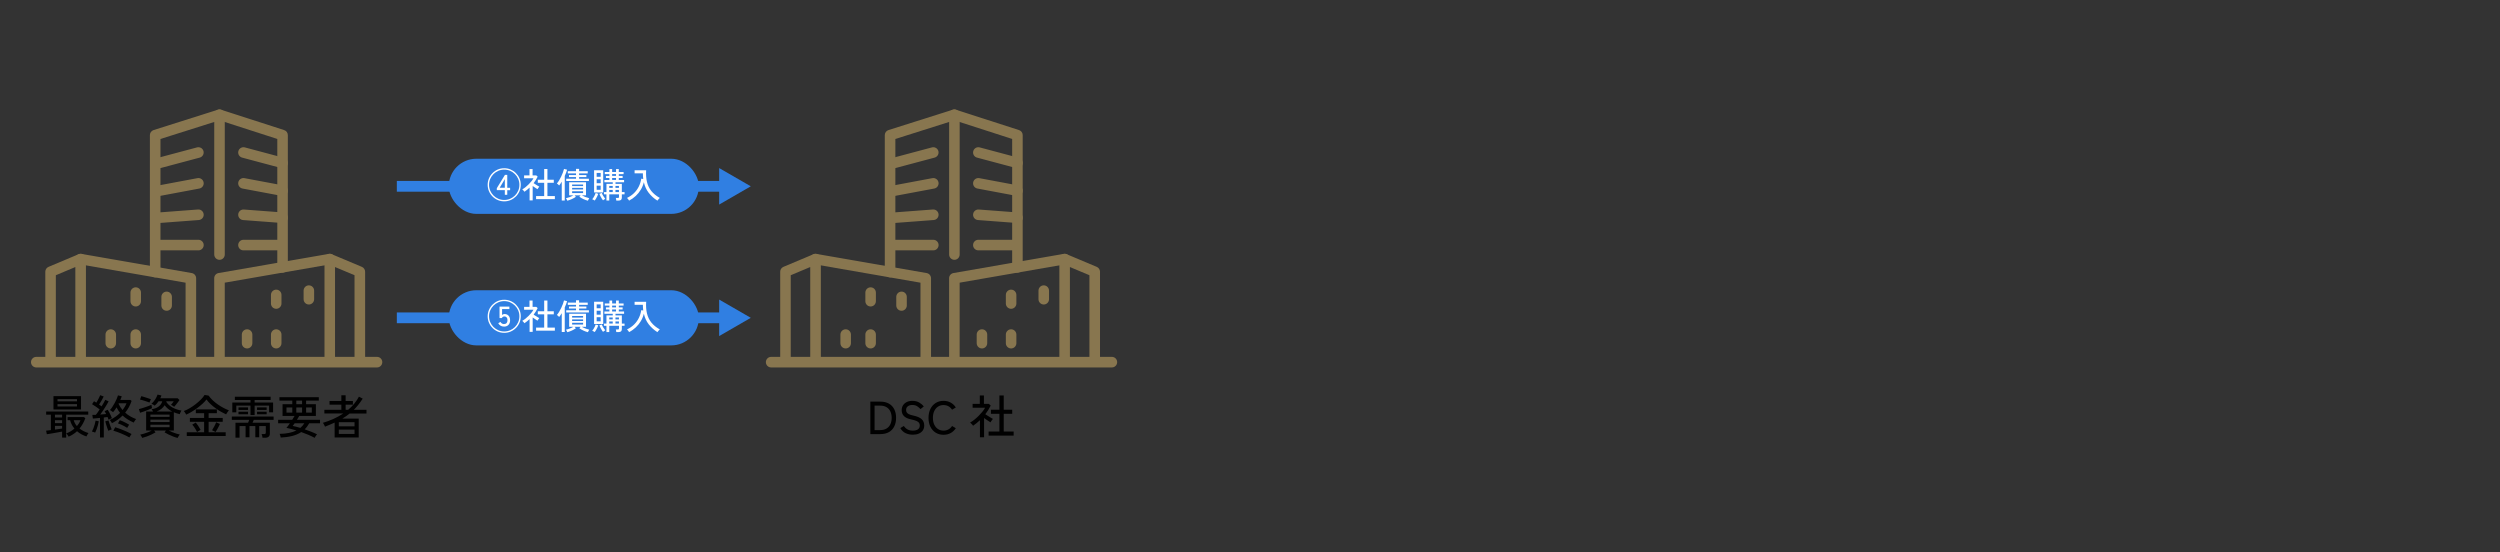 <?xml version="1.0" encoding="UTF-8"?>
<svg id="_レイヤー_1" data-name="レイヤー 1" xmlns="http://www.w3.org/2000/svg" viewBox="0 0 1078.05 238.13">
  <rect x="0" y="0" width="1078.05" height="238.13" fill="#333333" stroke="none"/>
  <defs>
    <style>
      .cls-1 {
        fill: #fff;
      }

      .cls-2, .cls-3, .cls-4 {
        fill: none;
      }

      .cls-5 {
        fill: #88764f;
      }

      .cls-3 {
        stroke: #307fe2;
        stroke-miterlimit: 10;
        stroke-width: 4.64px;
      }

      .cls-4 {
        fill-rule: evenodd;
      }

      .cls-6 {
        fill: #307fe2;
      }
    </style>
  </defs>
  <g>
    <line class="cls-3" x1="171.12" y1="80.34" x2="312.42" y2="80.34"/>
    <polygon class="cls-6" points="310.12 88.21 323.75 80.34 310.12 72.47 310.12 88.21"/>
  </g>
  <rect class="cls-6" x="193.52" y="68.45" width="107.83" height="23.78" rx="11.89" ry="11.89"/>
  <g>
    <path class="cls-1" d="M217.43,86.83c-.99,0-1.92-.19-2.77-.56-.86-.37-1.62-.88-2.27-1.54-.66-.66-1.17-1.41-1.54-2.27-.37-.86-.56-1.79-.56-2.78s.19-1.91.56-2.78c.37-.86.88-1.62,1.54-2.27.65-.66,1.41-1.17,2.27-1.54.86-.37,1.78-.55,2.77-.55s1.92.18,2.77.55,1.62.88,2.27,1.54c.65.65,1.17,1.41,1.54,2.27.37.86.56,1.79.56,2.78s-.19,1.92-.56,2.78c-.37.86-.88,1.62-1.54,2.27s-1.41,1.17-2.27,1.54-1.78.56-2.77.56ZM217.43,86.23c.9,0,1.75-.17,2.54-.51.79-.34,1.48-.81,2.08-1.41s1.07-1.29,1.41-2.08.51-1.63.51-2.54-.17-1.74-.51-2.54c-.34-.79-.81-1.48-1.41-2.08-.6-.6-1.3-1.07-2.08-1.41-.79-.34-1.64-.51-2.54-.51s-1.75.17-2.54.51-1.48.81-2.08,1.41c-.6.6-1.07,1.29-1.41,2.08-.34.79-.51,1.63-.51,2.54s.17,1.75.51,2.54c.34.79.81,1.48,1.41,2.08s1.29,1.07,2.08,1.41,1.64.51,2.54.51ZM217.69,83.98v-1.98h-3.46v-.84l3.52-5.76h.99v5.57h1.23v1.04h-1.23v1.98h-1.05ZM215.47,80.96h2.22v-3.71l-2.22,3.71Z"/>
    <path class="cls-1" d="M228.37,86.41v-5.52c-.34.33-.7.65-1.07.94-.38.3-.76.59-1.15.86-.05-.1-.14-.22-.26-.35-.13-.13-.25-.26-.38-.39s-.23-.22-.31-.29c.45-.24.91-.55,1.39-.93.47-.38.94-.79,1.38-1.24s.85-.89,1.21-1.34c.37-.45.65-.88.86-1.28h-4.04v-1.24h2.33v-2.73h1.33v2.73h1.59l.6.54c-.47.98-1.05,1.92-1.74,2.81.26.17.54.35.85.55s.61.39.9.56c.29.17.52.3.7.4-.06.06-.15.16-.25.31-.11.15-.21.29-.31.44s-.17.27-.23.36c-.28-.19-.61-.41-.98-.65s-.74-.49-1.09-.74v6.21h-1.33ZM231.17,85.88v-1.32h3.49v-5.73h-2.74v-1.32h2.74v-4.62h1.4v4.62h2.75v1.32h-2.75v5.73h3.21v1.32h-8.1Z"/>
    <path class="cls-1" d="M242.24,86.47v-8.12c-.18.3-.36.59-.55.87-.19.28-.38.54-.58.77-.1-.14-.25-.3-.45-.47-.2-.18-.38-.31-.52-.4.33-.38.65-.83.98-1.36.32-.52.62-1.08.89-1.66.27-.58.52-1.15.73-1.72.21-.56.37-1.08.48-1.54l1.33.33c-.13.43-.28.87-.45,1.33s-.36.91-.57,1.37v10.59h-1.29ZM244.64,86.56c-.05-.14-.14-.33-.26-.56s-.24-.41-.34-.52c.56-.13,1.12-.3,1.7-.52.57-.22,1.08-.46,1.54-.74h-1.85v-5.62h7.27v5.62h-1.83c.47.27.99.51,1.56.74.57.22,1.13.39,1.68.52-.09.11-.2.28-.32.52-.13.24-.22.42-.28.56-1.38-.38-2.61-.95-3.69-1.71l.56-.63h-2.61l.57.63c-.52.37-1.1.7-1.73.99-.64.29-1.29.53-1.97.72ZM244.16,78.04v-.96h4.23v-.72h-3.03v-.88h3.03v-.71h-3.54v-.96h3.54v-1h1.33v1h3.72v.96h-3.72v.71h3.14v.88h-3.14v.72h4.23v.96h-9.79ZM246.71,80.24h4.73v-.67h-4.73v.67ZM246.71,81.71h4.73v-.69h-4.73v.69ZM246.71,83.24h4.73v-.75h-4.73v.75Z"/>
    <path class="cls-1" d="M256.46,86.48c-.08-.05-.19-.11-.33-.19-.14-.07-.28-.15-.42-.22-.14-.07-.25-.12-.34-.13.19-.22.38-.49.58-.8.19-.32.38-.65.54-.99.16-.35.29-.66.38-.94l1.11.38c-.1.31-.24.64-.41,1-.17.36-.36.7-.55,1.04s-.38.62-.56.86ZM256.18,83v-9.58h3.94v9.58h-3.94ZM257.29,76.24h1.73v-1.68h-1.73v1.68ZM257.29,79h1.73v-1.7h-1.73v1.7ZM257.29,81.86h1.73v-1.8h-1.73v1.8ZM260.02,86.39c-.17-.22-.35-.49-.56-.81-.2-.32-.39-.65-.56-1-.17-.35-.32-.68-.44-.99l1.05-.39c.14.43.35.88.65,1.35.29.47.57.86.84,1.18-.13.07-.3.18-.5.32-.21.14-.36.25-.47.34ZM265.75,86.48c-.02-.17-.04-.37-.07-.58-.03-.22-.07-.41-.12-.55h.9c.2,0,.32-.03.38-.09.05-.06.08-.17.08-.34v-1.12h-4.19v2.68h-1.22v-2.68h-1.08v-.98h1.08v-3.52h2.72v-.69h-3.6v-.99h2.16v-.85h-1.5v-.9h1.5v-.78h-2v-.93h2v-1.26h1.18v1.26h1.68v-1.26h1.19v1.26h2.07v.93h-2.07v.78h1.65v.9h-1.65v.85h2.28v.99h-3.7v.69h2.73v3.52h1.17v.98h-1.17v1.41c0,.45-.12.78-.35.98-.23.2-.6.31-1.1.31h-.94ZM262.72,81.02h1.5v-.84h-1.5v.84ZM262.72,82.81h1.5v-.9h-1.5v.9ZM263.96,75.85h1.68v-.78h-1.68v.78ZM263.96,77.6h1.68v-.85h-1.68v.85ZM265.4,81.02h1.5v-.84h-1.5v.84ZM265.4,82.81h1.5v-.9h-1.5v.9Z"/>
    <path class="cls-1" d="M283.49,86.53c-1.48-.94-2.72-2.06-3.73-3.35s-1.71-2.83-2.12-4.61c-.26,1.12-.69,2.18-1.29,3.19-.6,1.01-1.33,1.91-2.19,2.72-.86.81-1.82,1.48-2.88,2.03-.09-.17-.23-.37-.41-.61-.19-.24-.35-.42-.49-.55,1.22-.59,2.25-1.31,3.1-2.16.85-.85,1.53-1.8,2.03-2.84s.84-2.15,1.01-3.31l.85.15c-.05-.39-.09-.79-.11-1.2s-.04-.83-.04-1.26h-3.57v-1.3h4.98c-.11,1.89,0,3.57.36,5.04.35,1.47.97,2.77,1.88,3.9.9,1.13,2.12,2.12,3.66,2.99-.1.07-.22.18-.35.32-.13.15-.27.29-.39.45-.13.15-.23.29-.31.41Z"/>
  </g>
  <g>
    <path class="cls-5" d="M155.15,157.59c-1.26,0-2.27-1.02-2.27-2.28v-36.63l-8.41-3.53v40.16c0,1.26-1.02,2.28-2.27,2.28s-2.27-1.02-2.27-2.28v-43.58c0-.76.38-1.47,1.02-1.9.63-.42,1.44-.5,2.14-.2l12.96,5.45c.84.36,1.4,1.18,1.4,2.1v38.14c0,1.26-1.02,2.28-2.27,2.28h0Z"/>
    <path class="cls-5" d="M94.64,157.59c-1.26,0-2.27-1.02-2.27-2.28v-35.33c0-1.11.79-2.05,1.89-2.24l47.54-8.26c1.24-.22,2.41.62,2.63,1.85.22,1.24-.62,2.42-1.85,2.63l-45.66,7.93v33.41c0,1.26-1.02,2.28-2.27,2.28h0Z"/>
    <path class="cls-5" d="M34.76,157.59c-1.26,0-2.27-1.02-2.27-2.28v-40.16l-8.41,3.53v36.63c0,1.26-1.02,2.28-2.27,2.28s-2.27-1.02-2.27-2.28v-38.14c0-.92.55-1.74,1.4-2.1l12.96-5.45c.7-.29,1.5-.22,2.14.2.63.42,1.02,1.13,1.02,1.9v43.58c0,1.26-1.02,2.28-2.27,2.28h0Z"/>
    <path class="cls-5" d="M82.3,157.59c-1.26,0-2.27-1.02-2.27-2.28v-33.41l-45.66-7.93c-1.24-.22-2.07-1.39-1.85-2.63.22-1.24,1.39-2.07,2.63-1.85l47.54,8.26c1.09.19,1.89,1.13,1.89,2.24v35.33c0,1.26-1.02,2.28-2.27,2.28h0Z"/>
    <path class="cls-5" d="M66.91,119.59c-1.26,0-2.27-1.02-2.27-2.28v-59.05c0-.99.64-1.87,1.59-2.17l27.74-8.78c.69-.22,1.45-.09,2.03.33.59.43.93,1.11.93,1.84v60.28c0,1.26-1.02,2.28-2.27,2.28s-2.27-1.02-2.27-2.28v-57.17l-23.19,7.34v57.38c0,1.26-1.02,2.28-2.27,2.28h0Z"/>
    <path class="cls-5" d="M121.85,117.54c-1.26,0-2.27-1.02-2.27-2.28v-55.34l-25.63-8.27c-1.2-.39-1.85-1.67-1.47-2.86.39-1.2,1.67-1.85,2.86-1.47l27.2,8.78c.94.3,1.58,1.18,1.58,2.17v57c0,1.26-1.02,2.28-2.27,2.28h0Z"/>
    <path class="cls-5" d="M162.58,158.45H15.64c-1.26,0-2.27-1.02-2.27-2.28s1.02-2.28,2.27-2.28h146.94c1.26,0,2.27,1.02,2.27,2.28s-1.02,2.28-2.27,2.28h0Z"/>
    <path class="cls-5" d="M47.77,150.26c-1.26,0-2.27-1.02-2.27-2.28v-3.7c0-1.26,1.02-2.28,2.27-2.28s2.27,1.02,2.27,2.28v3.7c0,1.26-1.02,2.28-2.27,2.28h0Z"/>
    <path class="cls-5" d="M58.53,150.26c-1.26,0-2.27-1.02-2.27-2.28v-3.7c0-1.26,1.02-2.28,2.27-2.28s2.27,1.02,2.27,2.28v3.7c0,1.26-1.02,2.28-2.27,2.28h0Z"/>
    <path class="cls-5" d="M58.53,132.16c-1.26,0-2.27-1.02-2.27-2.28v-3.7c0-1.26,1.02-2.28,2.27-2.28s2.27,1.02,2.27,2.28v3.7c0,1.26-1.02,2.28-2.27,2.28h0Z"/>
    <path class="cls-5" d="M71.86,134.01c-1.26,0-2.27-1.02-2.27-2.28v-3.7c0-1.26,1.02-2.28,2.27-2.28s2.27,1.02,2.27,2.28v3.7c0,1.26-1.02,2.28-2.27,2.28h0Z"/>
    <path class="cls-5" d="M106.55,150.26c-1.26,0-2.27-1.02-2.27-2.28v-3.7c0-1.26,1.02-2.28,2.27-2.28s2.27,1.02,2.27,2.28v3.7c0,1.26-1.02,2.28-2.27,2.28h0Z"/>
    <path class="cls-5" d="M119.11,150.26c-1.26,0-2.27-1.02-2.27-2.28v-3.7c0-1.26,1.02-2.28,2.27-2.28s2.27,1.02,2.27,2.28v3.7c0,1.26-1.02,2.28-2.27,2.28h0Z"/>
    <path class="cls-5" d="M119.11,133.16c-1.26,0-2.27-1.02-2.27-2.28v-3.7c0-1.26,1.02-2.28,2.27-2.28s2.27,1.02,2.27,2.28v3.7c0,1.26-1.02,2.28-2.27,2.28h0Z"/>
    <path class="cls-5" d="M133.19,131.31c-1.26,0-2.27-1.02-2.27-2.28v-3.7c0-1.26,1.02-2.28,2.27-2.28s2.27,1.02,2.27,2.28v3.7c0,1.26-1.02,2.28-2.27,2.28h0Z"/>
    <path class="cls-5" d="M121.85,72.54c-.19,0-.39-.02-.59-.08l-16.86-4.5c-1.21-.32-1.94-1.57-1.61-2.79.32-1.21,1.57-1.94,2.78-1.61l16.86,4.5c1.21.32,1.94,1.57,1.61,2.79-.27,1.02-1.19,1.69-2.2,1.69h0Z"/>
    <path class="cls-5" d="M121.85,84.5c-.14,0-.28-.01-.42-.04l-16.86-3.16c-1.23-.23-2.05-1.42-1.82-2.66.23-1.23,1.42-2.05,2.65-1.82l16.86,3.16c1.23.23,2.05,1.42,1.82,2.66-.21,1.09-1.16,1.86-2.23,1.86h0Z"/>
    <path class="cls-5" d="M121.85,96.16c-.06,0-.12,0-.17,0l-16.86-1.27c-1.25-.09-2.19-1.19-2.1-2.44.09-1.25,1.19-2.2,2.44-2.1l16.86,1.27c1.25.09,2.19,1.19,2.1,2.44-.09,1.2-1.09,2.11-2.27,2.11h0Z"/>
    <path class="cls-5" d="M121.24,107.96h-16.26c-1.26,0-2.27-1.02-2.27-2.28s1.02-2.28,2.27-2.28h16.26c1.26,0,2.27,1.02,2.27,2.28s-1.02,2.28-2.27,2.28h0Z"/>
    <path class="cls-5" d="M68.7,72.54c-1.01,0-1.93-.67-2.2-1.69-.32-1.21.4-2.46,1.61-2.79l16.86-4.5c1.21-.32,2.46.4,2.78,1.61.32,1.21-.4,2.46-1.61,2.79l-16.86,4.5c-.2.05-.39.08-.59.08h0Z"/>
    <path class="cls-5" d="M68.7,84.5c-1.07,0-2.03-.76-2.23-1.86-.23-1.23.58-2.42,1.82-2.66l16.86-3.16c1.23-.23,2.42.58,2.65,1.82.23,1.23-.58,2.42-1.82,2.66l-16.86,3.16c-.14.03-.28.04-.42.04h0Z"/>
    <path class="cls-5" d="M68.7,96.16c-1.18,0-2.17-.91-2.27-2.11-.09-1.25.84-2.35,2.1-2.44l16.86-1.27c1.26-.1,2.34.84,2.44,2.1.09,1.25-.84,2.35-2.1,2.44l-16.86,1.27c-.06,0-.12,0-.17,0h0Z"/>
    <path class="cls-5" d="M85.57,107.96h-16.26c-1.26,0-2.27-1.02-2.27-2.28s1.02-2.28,2.27-2.28h16.26c1.26,0,2.27,1.02,2.27,2.28s-1.02,2.28-2.27,2.28h0Z"/>
    <polygon class="cls-2" points="13.06 158.58 164.9 158.58 164.9 46.8 13.06 46.8 13.06 158.58 13.06 158.58"/>
    <polygon class="cls-4" points="13.06 158.58 164.9 158.58 164.9 46.8 13.06 46.8 13.06 158.58 13.06 158.58"/>
  </g>
  <g>
    <path d="M26.78,188.71v-2.6c-.44.08-.94.17-1.51.28-.57.11-1.16.21-1.78.32-.62.11-1.21.21-1.78.3-.57.09-1.07.17-1.51.24l-.32-1.54c.25-.03.56-.06.91-.1.35-.04.74-.09,1.15-.14v-6.66h-2.04v-1.36h18.16v1.36h-9.52v9.9h-1.76ZM23.06,176.57v-5.74h11.88v5.74h-11.88ZM23.7,180.01h3.08v-1.2h-3.08v1.2ZM23.7,182.47h3.08v-1.28h-3.08v1.28ZM23.7,185.25c.57-.08,1.13-.16,1.67-.24s1.01-.15,1.41-.22v-1.14h-3.08v1.6ZM24.8,173.05h8.4v-.94h-8.4v.94ZM24.8,175.29h8.4v-1.02h-8.4v1.02ZM29.6,188.29c-.12-.23-.29-.49-.5-.79-.21-.3-.39-.5-.52-.61.65-.24,1.28-.54,1.87-.89.59-.35,1.14-.75,1.65-1.19-.43-.51-.8-1.06-1.12-1.66s-.57-1.25-.74-1.94h-1.1v-1.36h7.02l.64.46c-.61,1.71-1.45,3.2-2.5,4.48.55.44,1.15.82,1.82,1.15.67.33,1.35.59,2.04.79-.16.17-.33.42-.51.74-.18.32-.3.57-.37.74-.69-.23-1.39-.53-2.09-.9s-1.36-.83-1.97-1.36c-1.07.99-2.27,1.77-3.62,2.34ZM33.16,183.73c.68-.77,1.19-1.61,1.54-2.52h-2.9c.12.47.3.91.53,1.33s.51.82.83,1.19Z"/>
    <path d="M41.04,186.55c-.16-.07-.39-.16-.7-.27-.31-.11-.54-.18-.7-.19.21-.37.43-.83.64-1.38.21-.55.4-1.12.57-1.71.17-.59.29-1.13.37-1.61l1.38.28c-.08.52-.2,1.08-.37,1.68-.17.6-.35,1.18-.56,1.74-.21.56-.42,1.05-.63,1.46ZM43.12,188.65v-8.44c-.57.07-1.13.12-1.68.17s-1.01.08-1.4.11l-.22-1.58c.2,0,.43,0,.68,0,.25,0,.53-.02.82-.03.49-.6,1.05-1.37,1.66-2.32-.45-.36-.99-.75-1.6-1.18-.61-.43-1.17-.79-1.68-1.08l.84-1.28c.15.09.31.19.48.29.17.1.35.21.52.33.2-.32.41-.68.63-1.09.22-.41.42-.8.61-1.19s.33-.7.42-.94l1.52.56c-.25.53-.57,1.12-.94,1.76s-.73,1.21-1.06,1.72c.2.13.39.27.58.4.19.13.35.26.5.38.35-.56.66-1.09.95-1.59.29-.5.5-.92.65-1.25l1.44.68c-.28.53-.62,1.13-1.03,1.8-.41.67-.83,1.34-1.28,2.01-.45.67-.88,1.3-1.31,1.87.93-.07,1.78-.14,2.54-.22-.11-.23-.22-.44-.33-.65-.11-.21-.22-.39-.33-.55l1.32-.66c.23.32.45.7.68,1.13.23.43.44.87.65,1.32.21.45.38.85.51,1.21-.17.05-.42.15-.73.3-.31.15-.56.27-.73.36-.05-.19-.12-.38-.19-.57s-.16-.4-.25-.61c-.23.03-.48.06-.75.1s-.56.08-.85.12v8.62h-1.64ZM46.72,185.77c-.13-.32-.29-.73-.46-1.22-.17-.49-.34-1-.49-1.52-.15-.52-.28-.97-.37-1.34l1.38-.38c.11.35.24.76.4,1.25s.33.96.51,1.43.34.85.49,1.16c-.17.05-.42.15-.73.28-.31.13-.56.25-.73.34ZM48.26,182.49c-.04-.12-.12-.27-.24-.46-.12-.19-.24-.37-.37-.54-.13-.17-.23-.3-.31-.38.87-.4,1.67-.86,2.42-1.38.75-.52,1.42-1.09,2.02-1.7-.29-.35-.57-.72-.82-1.11-.25-.39-.49-.81-.7-1.25-.24.39-.48.76-.73,1.11-.25.35-.5.67-.77.95-.09-.08-.23-.18-.41-.31-.18-.13-.36-.25-.53-.36s-.31-.2-.42-.25c.32-.32.65-.74,1-1.27.35-.53.69-1.09,1.02-1.7.33-.61.63-1.2.89-1.79s.45-1.11.57-1.56l1.62.4c-.08.24-.17.49-.28.76-.11.27-.22.54-.34.82h4.36l.5.42c-.31.93-.69,1.82-1.16,2.67s-1,1.64-1.6,2.39c.67.6,1.4,1.13,2.19,1.59.79.46,1.64.85,2.53,1.17-.11.09-.23.24-.37.44-.14.2-.27.4-.4.61-.13.21-.22.36-.27.47-.88-.39-1.73-.83-2.54-1.33s-1.57-1.07-2.26-1.71c-1.31,1.33-2.84,2.43-4.6,3.3ZM55.8,188.63c-.45-.27-.97-.54-1.56-.82s-1.2-.55-1.83-.82c-.63-.27-1.25-.51-1.86-.73-.61-.22-1.16-.4-1.67-.53l.8-1.5c.69.2,1.46.46,2.31.79.85.33,1.69.68,2.53,1.05.84.37,1.57.74,2.2,1.1-.07.09-.16.23-.29.41-.13.18-.25.37-.37.57s-.21.36-.26.48ZM54.86,184.51c-.28-.2-.66-.43-1.14-.68-.48-.25-.98-.5-1.49-.74-.51-.24-.96-.41-1.35-.52l.78-1.38c.36.11.79.28,1.3.51.51.23,1.01.48,1.51.74s.91.5,1.23.71c-.07.08-.16.21-.28.4-.12.19-.23.37-.34.55-.11.18-.18.32-.22.41ZM52.86,176.83c.36-.47.68-.95.97-1.44.29-.49.52-.99.71-1.48h-3.32l-.1.2c.45.99,1.03,1.89,1.74,2.72Z"/>
    <path d="M60.4,177.99l-.5-1.58c.33-.08.74-.19,1.22-.34.48-.15.98-.31,1.5-.48.52-.17,1.02-.35,1.49-.53s.87-.34,1.19-.49l.26,1.44c-.47.23-1,.46-1.61.71s-1.22.48-1.85.7c-.63.22-1.19.41-1.7.57ZM64.46,173.59c-.21-.09-.5-.2-.86-.33s-.74-.25-1.15-.38c-.41-.13-.79-.24-1.16-.35-.37-.11-.67-.19-.91-.24l.56-1.46c.27.07.59.16.98.28.39.12.79.25,1.2.38.41.13.8.26,1.15.38s.63.22.83.3c-.05.09-.13.24-.22.43-.09.19-.18.38-.26.57-.08.19-.13.33-.16.42ZM76.58,188.85c-.55-.13-1.16-.33-1.85-.59-.69-.26-1.36-.55-2.03-.88-.67-.33-1.25-.64-1.74-.95l.6-.78h-5.12l.62.8c-.47.29-1.03.6-1.7.91s-1.35.6-2.05.86c-.7.26-1.36.46-1.97.61-.08-.17-.21-.41-.39-.72-.18-.31-.34-.53-.49-.68.44-.09.96-.23,1.56-.41s1.21-.39,1.82-.63c.61-.24,1.15-.49,1.62-.74h-2.44v-8.2h2.98c-.09-.19-.2-.37-.31-.56s-.22-.33-.31-.42c1.31-.21,2.34-.62,3.11-1.23.77-.61,1.26-1.34,1.49-2.21h-1.6c-.23.35-.48.68-.76,1-.28.32-.58.61-.9.88-.16-.11-.38-.25-.67-.44-.29-.19-.54-.31-.75-.38.37-.29.73-.66,1.08-1.1.35-.44.66-.91.93-1.41s.48-.98.63-1.43l1.68.38c-.07.2-.14.4-.22.6-.08.2-.17.4-.28.6h7.46l.82.76c-.15.23-.36.53-.65.91-.29.38-.58.76-.88,1.13-.3.37-.56.67-.77.9-.05-.05-.17-.14-.35-.26-.18-.12-.37-.24-.56-.37s-.34-.21-.45-.25c.21-.23.43-.48.64-.76.21-.28.39-.53.54-.76h-3.14c-.03.07-.05.15-.08.26.67,1.01,1.56,1.83,2.69,2.44,1.13.61,2.41,1.05,3.85,1.3-.07.09-.15.24-.26.45s-.2.41-.29.62-.14.37-.17.49c-.45-.11-.9-.23-1.33-.36-.43-.13-.84-.29-1.23-.46v7.88h-2.22c.47.24.98.47,1.55.7.57.23,1.13.43,1.7.61.57.18,1.08.32,1.53.41-.13.15-.3.38-.51.71-.21.33-.35.58-.43.77ZM64.86,179.77h8.26v-.98h-8.26v.98ZM64.86,181.99h8.26v-1.06h-8.26v1.06ZM64.86,184.23h8.26v-1.08h-8.26v1.08ZM67.58,177.45h6.66c-.65-.33-1.25-.72-1.79-1.17-.54-.45-1.02-.96-1.45-1.53-.75,1.19-1.89,2.09-3.42,2.7Z"/>
    <path d="M80.3,178.79c-.09-.19-.24-.44-.43-.75-.19-.31-.4-.58-.63-.79.83-.29,1.69-.7,2.58-1.23s1.76-1.12,2.59-1.77c.83-.65,1.58-1.32,2.25-2,.67-.68,1.19-1.33,1.56-1.94l1.74.28c.49.71,1.08,1.38,1.77,2.03.69.65,1.43,1.25,2.22,1.8.79.55,1.6,1.04,2.42,1.47.82.43,1.6.78,2.33,1.06-.13.13-.28.31-.44.54-.16.23-.31.45-.45.67-.14.22-.24.4-.31.53-.68-.31-1.41-.68-2.19-1.13s-1.56-.95-2.33-1.51c-.77-.56-1.5-1.16-2.19-1.8-.69-.64-1.27-1.31-1.75-2-.41.56-.96,1.15-1.63,1.77-.67.62-1.42,1.23-2.23,1.84-.81.61-1.64,1.16-2.48,1.67s-1.64.93-2.4,1.26ZM80.54,188.01v-1.6h7.48v-4.52h-6.14v-1.66h6.14v-2.06h-3.58v-1.64h9.08v1.64h-3.56v2.06h6.08v1.66h-6.08v4.52h7.36v1.6h-16.78ZM84.96,186.29c-.12-.29-.3-.64-.54-1.05-.24-.41-.49-.81-.76-1.2-.27-.39-.52-.7-.76-.93l1.5-.9c.39.45.76.95,1.12,1.5.36.55.69,1.09.98,1.64l-1.54.94ZM92.96,186.29l-1.52-.78c.31-.47.63-1.02.97-1.66.34-.64.6-1.22.79-1.74l1.64.7c-.13.32-.31.69-.52,1.11-.21.42-.44.84-.68,1.25-.24.41-.47.79-.68,1.12Z"/>
    <path d="M113.2,188.77c-.01-.24-.06-.52-.14-.83s-.17-.57-.26-.77h1.1c.27,0,.45-.05.56-.14.11-.09.16-.27.16-.52v-2.78h-2.84v4.82h-1.68v-4.82h-2.52v4.82h-1.68v-4.82h-2.6v5h-1.76v-6.44h5.44c.08-.19.16-.39.25-.61.09-.22.16-.43.23-.63h-7.5v-1.42h18.02v1.42h-8.54c-.09.21-.19.43-.28.64-.09.21-.18.41-.26.6h7.46v4.68c0,1.2-.7,1.8-2.1,1.8h-1.06ZM108.02,178.99v-4.08h-6.12v2.9h-1.72v-4.22h7.84v-1.1h-6.74v-1.42h15.42v1.42h-6.9v1.1h7.96v4.22h-1.72v-2.9h-6.24v4.08h-1.78ZM102.84,176.77v-1.08h4.12v1.08h-4.12ZM102.84,178.63v-1.08h4.12v1.08h-4.12ZM110.84,176.77v-1.08h4.14v1.08h-4.14ZM110.84,178.63v-1.08h4.14v1.08h-4.14Z"/>
    <path d="M135.68,188.81c-.79-.44-1.68-.87-2.68-1.3-1-.43-2.03-.83-3.1-1.2-1.13.76-2.44,1.32-3.91,1.69-1.47.37-3.12.6-4.95.69-.01-.15-.05-.33-.1-.54-.05-.21-.11-.42-.18-.62-.07-.2-.13-.35-.2-.44,1.52-.03,2.88-.16,4.08-.41s2.26-.6,3.18-1.05c-.77-.24-1.52-.45-2.25-.64-.73-.19-1.41-.35-2.05-.48.21-.24.45-.54.71-.89.26-.35.52-.72.79-1.11h-5.08v-1.5h6.08c.39-.61.72-1.16,1-1.64h-5.18v-5.08h4.2v-1.54h-5.54v-1.48h16.98v1.48h-5.48v1.54h4.22v5.08h-7.18c-.16.27-.32.54-.49.82-.17.28-.34.55-.51.82h9.96v1.5h-4.64c-.29.51-.6.98-.92,1.41-.32.43-.67.84-1.06,1.21.95.32,1.88.66,2.8,1.03.92.37,1.77.74,2.54,1.13-.08.07-.19.2-.34.4-.15.2-.28.41-.41.62-.13.21-.22.38-.29.5ZM123.54,177.93h2.5v-2.22h-2.5v2.22ZM129.52,184.51c.68-.56,1.25-1.23,1.72-2h-4.16c-.16.23-.31.44-.46.64s-.29.37-.42.52c.47.09.98.21,1.55.35.57.14,1.16.3,1.77.49ZM127.78,174.29h2.48v-1.54h-2.48v1.54ZM127.78,177.93h2.48v-2.22h-2.48v2.22ZM132,177.93h2.46v-2.22h-2.46v2.22Z"/>
    <path d="M144.3,188.63v-6.4c-.65.29-1.33.59-2.02.88-.69.29-1.41.59-2.14.88-.04-.13-.12-.31-.23-.53-.11-.22-.23-.44-.36-.66-.13-.22-.23-.38-.31-.47,1.64-.49,3.2-1.07,4.67-1.74,1.47-.67,2.84-1.43,4.09-2.28h-8.12v-1.6h7.32v-2.2h-5.1v-1.6h5.1v-2.46h1.84v2.46h3.14v1.6h-3.14v2.2h1.1c1.95-1.63,3.49-3.51,4.64-5.66l1.62.86c-.6.93-1.22,1.8-1.86,2.6-.64.8-1.29,1.53-1.96,2.2h5.46v1.6h-7.26c-.97.8-2.03,1.53-3.16,2.2h7.06v8.12h-10.38ZM146.1,183.85h6.78v-1.8h-6.78v1.8ZM146.1,187.11h6.78v-1.86h-6.78v1.86Z"/>
  </g>
  <g>
    <path class="cls-5" d="M472.05,157.59c-1.26,0-2.27-1.02-2.27-2.28v-36.63l-8.41-3.53v40.16c0,1.26-1.02,2.28-2.27,2.28s-2.27-1.02-2.27-2.28v-43.58c0-.76.38-1.47,1.02-1.9.63-.42,1.44-.5,2.14-.2l12.96,5.45c.84.36,1.4,1.18,1.4,2.1v38.14c0,1.26-1.02,2.28-2.27,2.28h0Z"/>
    <path class="cls-5" d="M411.54,157.59c-1.26,0-2.27-1.02-2.27-2.28v-35.33c0-1.11.79-2.05,1.89-2.24l47.54-8.26c1.24-.22,2.41.62,2.63,1.85.22,1.24-.62,2.42-1.85,2.63l-45.66,7.93v33.41c0,1.26-1.02,2.28-2.27,2.28h0Z"/>
    <path class="cls-5" d="M351.66,157.59c-1.26,0-2.27-1.02-2.27-2.28v-40.16l-8.41,3.53v36.63c0,1.26-1.02,2.28-2.27,2.28s-2.27-1.02-2.27-2.28v-38.14c0-.92.55-1.74,1.4-2.1l12.96-5.45c.7-.29,1.5-.22,2.14.2.63.42,1.02,1.13,1.02,1.9v43.58c0,1.26-1.02,2.28-2.27,2.28h0Z"/>
    <path class="cls-5" d="M399.2,157.59c-1.26,0-2.27-1.02-2.27-2.28v-33.41l-45.66-7.93c-1.24-.22-2.07-1.39-1.85-2.63.22-1.24,1.39-2.07,2.63-1.85l47.54,8.26c1.09.19,1.89,1.13,1.89,2.24v35.33c0,1.26-1.02,2.28-2.27,2.28h0Z"/>
    <path class="cls-5" d="M383.81,119.59c-1.26,0-2.27-1.02-2.27-2.28v-59.05c0-.99.64-1.87,1.59-2.17l27.74-8.78c.69-.22,1.45-.09,2.03.33.59.43.93,1.11.93,1.84v60.28c0,1.26-1.02,2.28-2.27,2.28s-2.27-1.02-2.27-2.28v-57.17l-23.19,7.34v57.38c0,1.26-1.02,2.28-2.27,2.28h0Z"/>
    <path class="cls-5" d="M438.74,117.54c-1.26,0-2.27-1.02-2.27-2.28v-55.34l-25.63-8.27c-1.2-.39-1.85-1.67-1.47-2.86.39-1.2,1.67-1.85,2.86-1.47l27.2,8.78c.94.3,1.58,1.18,1.58,2.17v57c0,1.26-1.02,2.28-2.27,2.28h0Z"/>
    <path class="cls-5" d="M479.47,158.45h-146.94c-1.26,0-2.27-1.02-2.27-2.28s1.02-2.28,2.27-2.28h146.94c1.26,0,2.27,1.02,2.27,2.28s-1.02,2.28-2.27,2.28h0Z"/>
    <path class="cls-5" d="M364.67,150.26c-1.26,0-2.27-1.02-2.27-2.28v-3.7c0-1.26,1.02-2.28,2.27-2.28s2.27,1.02,2.27,2.28v3.7c0,1.26-1.02,2.28-2.27,2.28h0Z"/>
    <path class="cls-5" d="M375.43,150.26c-1.26,0-2.27-1.02-2.27-2.28v-3.7c0-1.26,1.02-2.28,2.27-2.28s2.27,1.02,2.27,2.28v3.7c0,1.26-1.02,2.28-2.27,2.28h0Z"/>
    <path class="cls-5" d="M375.43,132.16c-1.26,0-2.27-1.02-2.27-2.28v-3.7c0-1.26,1.02-2.28,2.27-2.28s2.27,1.02,2.27,2.28v3.7c0,1.26-1.02,2.28-2.27,2.28h0Z"/>
    <path class="cls-5" d="M388.76,134.01c-1.26,0-2.27-1.02-2.27-2.28v-3.7c0-1.26,1.02-2.28,2.27-2.28s2.27,1.02,2.27,2.28v3.7c0,1.26-1.02,2.28-2.27,2.28h0Z"/>
    <path class="cls-5" d="M423.44,150.26c-1.26,0-2.27-1.02-2.27-2.28v-3.7c0-1.26,1.02-2.28,2.27-2.28s2.27,1.02,2.27,2.28v3.7c0,1.26-1.02,2.28-2.27,2.28h0Z"/>
    <path class="cls-5" d="M436.01,150.26c-1.26,0-2.27-1.02-2.27-2.28v-3.7c0-1.26,1.02-2.28,2.27-2.28s2.27,1.02,2.27,2.28v3.7c0,1.26-1.02,2.28-2.27,2.28h0Z"/>
    <path class="cls-5" d="M436.01,133.16c-1.26,0-2.27-1.02-2.27-2.28v-3.7c0-1.26,1.02-2.28,2.27-2.28s2.27,1.02,2.27,2.28v3.7c0,1.26-1.02,2.28-2.27,2.28h0Z"/>
    <path class="cls-5" d="M450.09,131.31c-1.26,0-2.27-1.02-2.27-2.28v-3.7c0-1.26,1.02-2.28,2.27-2.28s2.27,1.02,2.27,2.28v3.7c0,1.26-1.02,2.28-2.27,2.28h0Z"/>
    <path class="cls-5" d="M438.75,72.54c-.19,0-.39-.02-.59-.08l-16.86-4.5c-1.21-.32-1.94-1.57-1.61-2.79.32-1.21,1.57-1.94,2.78-1.61l16.86,4.5c1.21.32,1.94,1.57,1.61,2.79-.27,1.02-1.19,1.69-2.2,1.69h0Z"/>
    <path class="cls-5" d="M438.75,84.5c-.14,0-.28-.01-.42-.04l-16.86-3.16c-1.23-.23-2.05-1.42-1.82-2.66.23-1.23,1.42-2.05,2.65-1.82l16.86,3.16c1.23.23,2.05,1.42,1.82,2.66-.21,1.09-1.16,1.86-2.23,1.86h0Z"/>
    <path class="cls-5" d="M438.75,96.16c-.06,0-.12,0-.17,0l-16.86-1.27c-1.25-.09-2.19-1.19-2.1-2.44.09-1.25,1.19-2.2,2.44-2.1l16.86,1.27c1.25.09,2.19,1.19,2.1,2.44-.09,1.2-1.09,2.11-2.27,2.11h0Z"/>
    <path class="cls-5" d="M438.14,107.96h-16.26c-1.26,0-2.27-1.02-2.27-2.28s1.02-2.28,2.27-2.28h16.26c1.26,0,2.27,1.02,2.27,2.28s-1.02,2.28-2.27,2.28h0Z"/>
    <path class="cls-5" d="M385.6,72.54c-1.01,0-1.93-.67-2.2-1.69-.32-1.21.4-2.46,1.61-2.79l16.86-4.5c1.21-.32,2.46.4,2.78,1.61.32,1.21-.4,2.46-1.61,2.79l-16.86,4.5c-.2.05-.39.08-.59.08h0Z"/>
    <path class="cls-5" d="M385.6,84.5c-1.07,0-2.03-.76-2.23-1.86-.23-1.23.58-2.42,1.82-2.66l16.86-3.16c1.23-.23,2.42.58,2.65,1.82.23,1.23-.58,2.42-1.82,2.66l-16.86,3.16c-.14.03-.28.04-.42.04h0Z"/>
    <path class="cls-5" d="M385.6,96.16c-1.18,0-2.17-.91-2.27-2.11-.09-1.25.84-2.35,2.1-2.44l16.86-1.27c1.26-.1,2.34.84,2.44,2.1.09,1.25-.84,2.35-2.1,2.44l-16.86,1.27c-.06,0-.12,0-.17,0h0Z"/>
    <path class="cls-5" d="M402.47,107.96h-16.26c-1.26,0-2.27-1.02-2.27-2.28s1.02-2.28,2.27-2.28h16.26c1.26,0,2.27,1.02,2.27,2.28s-1.02,2.28-2.27,2.28h0Z"/>
    <polygon class="cls-2" points="329.96 158.58 481.8 158.58 481.8 46.8 329.96 46.8 329.96 158.58 329.96 158.58"/>
    <polygon class="cls-4" points="329.96 158.58 481.8 158.58 481.8 46.8 329.96 46.8 329.96 158.58 329.96 158.58"/>
  </g>
  <g>
    <path d="M375.31,187.19v-14h4.3c1.47,0,2.7.29,3.71.86s1.77,1.38,2.3,2.43c.53,1.05.79,2.28.79,3.71s-.26,2.65-.79,3.7c-.53,1.05-1.29,1.87-2.3,2.44-1.01.57-2.24.86-3.71.86h-4.3ZM377.13,185.47h2.36c1.12,0,2.05-.22,2.79-.67.74-.45,1.3-1.07,1.67-1.86s.56-1.71.56-2.75-.19-1.97-.56-2.76-.93-1.4-1.67-1.85c-.74-.45-1.67-.67-2.79-.67h-2.36v10.56Z"/>
    <path d="M393.61,187.45c-1.12,0-2.15-.22-3.09-.66-.94-.44-1.7-1.17-2.29-2.18l1.5-.92c.44.64.97,1.13,1.6,1.48s1.41.52,2.34.52,1.66-.19,2.18-.56c.52-.37.78-.92.78-1.64,0-.43-.09-.8-.28-1.11s-.56-.6-1.12-.85c-.56-.25-1.41-.49-2.54-.72-2.57-.56-3.86-1.87-3.86-3.94,0-.8.19-1.5.58-2.1s.93-1.07,1.62-1.41,1.5-.51,2.42-.51c1.12,0,2.08.23,2.89.7.81.47,1.48,1.04,2.01,1.72l-1.4,1.14c-.43-.47-.91-.88-1.46-1.24-.55-.36-1.23-.54-2.06-.54-.77,0-1.42.18-1.93.55-.51.37-.77.9-.77,1.61,0,.37.08.71.25,1.01.17.3.48.56.93.79s1.11.43,1.98.62c1.65.35,2.84.87,3.57,1.56.73.69,1.09,1.59,1.09,2.7,0,.85-.21,1.58-.63,2.17-.42.59-1,1.04-1.74,1.35s-1.6.46-2.57.46Z"/>
    <path d="M406.87,187.49c-1.27,0-2.39-.3-3.36-.9-.97-.6-1.74-1.45-2.29-2.54-.55-1.09-.83-2.38-.83-3.86s.28-2.77.83-3.87c.55-1.1,1.32-1.95,2.29-2.56.97-.61,2.09-.91,3.36-.91,1.15,0,2.17.25,3.08.75.91.5,1.65,1.2,2.22,2.11l-1.62.96c-.41-.64-.93-1.13-1.56-1.48s-1.33-.52-2.12-.52c-.91,0-1.7.23-2.39.68-.69.45-1.22,1.09-1.61,1.91-.39.82-.58,1.8-.58,2.93s.19,2.09.58,2.91.92,1.46,1.61,1.91c.69.45,1.48.68,2.39.68.79,0,1.49-.17,2.12-.52s1.15-.84,1.56-1.48l1.62.96c-.57.89-1.31,1.59-2.22,2.09-.91.5-1.93.75-3.08.75Z"/>
    <path d="M422.57,188.55v-7.36c-.45.44-.93.86-1.43,1.26-.5.4-1.01.78-1.53,1.14-.07-.13-.18-.29-.35-.47-.17-.18-.34-.35-.51-.52-.17-.17-.31-.3-.42-.39.6-.32,1.22-.73,1.85-1.24.63-.51,1.25-1.06,1.84-1.65s1.13-1.19,1.62-1.79c.49-.6.87-1.17,1.15-1.7h-5.38v-1.66h3.1v-3.64h1.78v3.64h2.12l.8.72c-.63,1.31-1.4,2.55-2.32,3.74.35.23.73.47,1.14.74.41.27.81.51,1.2.74s.7.41.94.54c-.08.08-.19.22-.34.41s-.29.39-.42.59c-.13.2-.23.36-.3.48-.37-.25-.81-.54-1.31-.87-.5-.33-.98-.66-1.45-.99v8.28h-1.78ZM426.31,187.85v-1.76h4.66v-7.64h-3.66v-1.76h3.66v-6.16h1.86v6.16h3.66v1.76h-3.66v7.64h4.28v1.76h-10.8Z"/>
  </g>
  <g>
    <line class="cls-3" x1="171.12" y1="137.05" x2="312.42" y2="137.05"/>
    <polygon class="cls-6" points="310.12 144.92 323.75 137.05 310.12 129.18 310.12 144.92"/>
  </g>
  <rect class="cls-6" x="193.52" y="125.16" width="107.83" height="23.78" rx="11.89" ry="11.89"/>
  <g>
    <path class="cls-1" d="M217.43,143.53c-.99,0-1.92-.19-2.77-.55-.86-.37-1.62-.88-2.27-1.54-.66-.66-1.17-1.41-1.54-2.27-.37-.86-.56-1.79-.56-2.78s.19-1.91.56-2.77c.37-.86.88-1.62,1.54-2.27.65-.65,1.41-1.17,2.27-1.54.86-.37,1.78-.55,2.77-.55s1.92.18,2.77.55c.86.37,1.62.88,2.27,1.54.65.66,1.17,1.41,1.54,2.27s.56,1.79.56,2.77-.19,1.92-.56,2.78c-.37.86-.88,1.62-1.54,2.27-.65.65-1.41,1.17-2.27,1.54-.86.37-1.78.55-2.77.55ZM217.43,142.93c.9,0,1.75-.17,2.54-.51.79-.34,1.48-.81,2.08-1.41.6-.6,1.07-1.29,1.41-2.09.34-.79.51-1.63.51-2.54s-.17-1.74-.51-2.53-.81-1.49-1.41-2.08-1.3-1.07-2.08-1.41c-.79-.34-1.64-.51-2.54-.51s-1.75.17-2.54.51-1.48.81-2.08,1.41-1.07,1.29-1.41,2.08c-.34.79-.51,1.63-.51,2.53s.17,1.75.51,2.54c.34.79.81,1.49,1.41,2.09.6.6,1.29,1.07,2.08,1.41s1.64.51,2.54.51ZM217.31,140.83c-.55,0-1.03-.13-1.45-.38-.42-.26-.75-.61-1.01-1.07l.96-.57c.17.31.39.54.65.7.26.16.55.23.85.23.48,0,.85-.14,1.12-.43s.41-.7.41-1.25c0-.51-.12-.91-.36-1.19-.24-.28-.56-.42-.96-.42-.25,0-.48.06-.67.19-.2.12-.34.29-.42.5h-1.02v-4.92h4.25v1.05h-3.15v2.54c.14-.13.31-.23.51-.31.2-.08.39-.11.57-.11.44,0,.84.1,1.2.31s.65.51.86.91c.21.39.32.88.32,1.45,0,.88-.24,1.56-.72,2.05-.48.49-1.12.73-1.94.73Z"/>
    <path class="cls-1" d="M228.37,143.11v-5.52c-.34.33-.7.64-1.07.94s-.76.58-1.15.85c-.05-.1-.14-.22-.26-.35-.13-.13-.25-.27-.38-.39s-.23-.22-.31-.29c.45-.24.91-.55,1.39-.93.47-.38.94-.79,1.38-1.24.44-.45.85-.89,1.21-1.34.37-.45.65-.88.86-1.27h-4.04v-1.25h2.33v-2.73h1.33v2.73h1.59l.6.54c-.47.98-1.05,1.92-1.74,2.81.26.17.54.35.85.55.31.2.61.38.9.55.29.17.52.3.7.41-.06.06-.15.16-.25.31s-.21.29-.31.44c-.1.15-.17.27-.23.36-.28-.19-.61-.41-.98-.65-.38-.25-.74-.49-1.09-.74v6.21h-1.33ZM231.17,142.59v-1.32h3.49v-5.73h-2.74v-1.32h2.74v-4.62h1.4v4.62h2.75v1.32h-2.75v5.73h3.21v1.32h-8.1Z"/>
    <path class="cls-1" d="M242.24,143.17v-8.12c-.18.3-.36.59-.55.87-.19.28-.38.54-.58.77-.1-.14-.25-.3-.45-.47-.2-.17-.38-.31-.52-.4.33-.38.65-.83.98-1.36.32-.52.62-1.08.89-1.66.27-.58.52-1.15.73-1.72s.37-1.08.48-1.54l1.33.33c-.13.43-.28.87-.45,1.33s-.36.91-.57,1.37v10.59h-1.29ZM244.64,143.26c-.05-.14-.14-.33-.26-.56-.12-.24-.24-.41-.34-.52.56-.13,1.12-.3,1.7-.53.57-.22,1.08-.46,1.54-.73h-1.85v-5.62h7.27v5.62h-1.83c.47.27.99.51,1.56.73.57.22,1.13.39,1.68.53-.09.11-.2.28-.32.52-.13.23-.22.42-.28.56-1.38-.38-2.61-.95-3.69-1.71l.56-.63h-2.61l.57.63c-.52.37-1.1.7-1.73.99-.64.29-1.29.53-1.97.72ZM244.16,134.74v-.96h4.23v-.72h-3.03v-.89h3.03v-.71h-3.54v-.96h3.54v-1.01h1.33v1.01h3.72v.96h-3.72v.71h3.14v.89h-3.14v.72h4.23v.96h-9.79ZM246.71,136.95h4.73v-.67h-4.73v.67ZM246.71,138.42h4.73v-.69h-4.73v.69ZM246.71,139.95h4.73v-.75h-4.73v.75Z"/>
    <path class="cls-1" d="M256.46,143.19c-.08-.05-.19-.11-.33-.19-.14-.08-.28-.15-.42-.22s-.25-.12-.34-.13c.19-.22.38-.49.58-.8.19-.31.38-.64.54-.99.16-.34.29-.66.38-.94l1.11.38c-.1.31-.24.64-.41,1s-.36.7-.55,1.04c-.19.33-.38.62-.56.86ZM256.18,139.71v-9.59h3.94v9.59h-3.94ZM257.29,132.94h1.73v-1.68h-1.73v1.68ZM257.29,135.7h1.73v-1.7h-1.73v1.7ZM257.29,138.57h1.73v-1.8h-1.73v1.8ZM260.02,143.1c-.17-.22-.35-.49-.56-.81-.2-.32-.39-.66-.56-1-.17-.35-.32-.68-.44-.99l1.05-.39c.14.43.35.88.65,1.35.29.47.57.86.84,1.18-.13.07-.3.17-.5.32-.21.14-.36.25-.47.34ZM265.75,143.19c-.02-.17-.04-.37-.07-.58-.03-.22-.07-.41-.12-.55h.9c.2,0,.32-.03.38-.09.05-.06.08-.18.08-.35v-1.12h-4.19v2.69h-1.22v-2.69h-1.08v-.97h1.08v-3.53h2.72v-.69h-3.6v-.99h2.16v-.86h-1.5v-.9h1.5v-.78h-2v-.93h2v-1.26h1.18v1.26h1.68v-1.26h1.19v1.26h2.07v.93h-2.07v.78h1.65v.9h-1.65v.86h2.28v.99h-3.7v.69h2.73v3.53h1.17v.97h-1.17v1.41c0,.45-.12.78-.35.98s-.6.31-1.1.31h-.94ZM262.72,137.73h1.5v-.84h-1.5v.84ZM262.72,139.51h1.5v-.9h-1.5v.9ZM263.96,132.55h1.68v-.78h-1.68v.78ZM263.96,134.31h1.68v-.86h-1.68v.86ZM265.4,137.73h1.5v-.84h-1.5v.84ZM265.4,139.51h1.5v-.9h-1.5v.9Z"/>
    <path class="cls-1" d="M283.49,143.23c-1.48-.94-2.72-2.06-3.73-3.35s-1.71-2.83-2.12-4.61c-.26,1.12-.69,2.18-1.29,3.19-.6,1.01-1.33,1.91-2.19,2.72-.86.81-1.82,1.49-2.88,2.03-.09-.17-.23-.37-.41-.61s-.35-.42-.49-.55c1.22-.59,2.25-1.31,3.1-2.16.85-.85,1.53-1.8,2.03-2.84s.84-2.15,1.01-3.31l.85.15c-.05-.39-.09-.79-.11-1.2s-.04-.83-.04-1.26h-3.57v-1.3h4.98c-.11,1.89,0,3.57.36,5.04.35,1.47.97,2.77,1.88,3.9.9,1.13,2.12,2.12,3.66,2.99-.1.07-.22.18-.35.32-.13.14-.27.29-.39.45-.13.16-.23.29-.31.41Z"/>
  </g>
</svg>